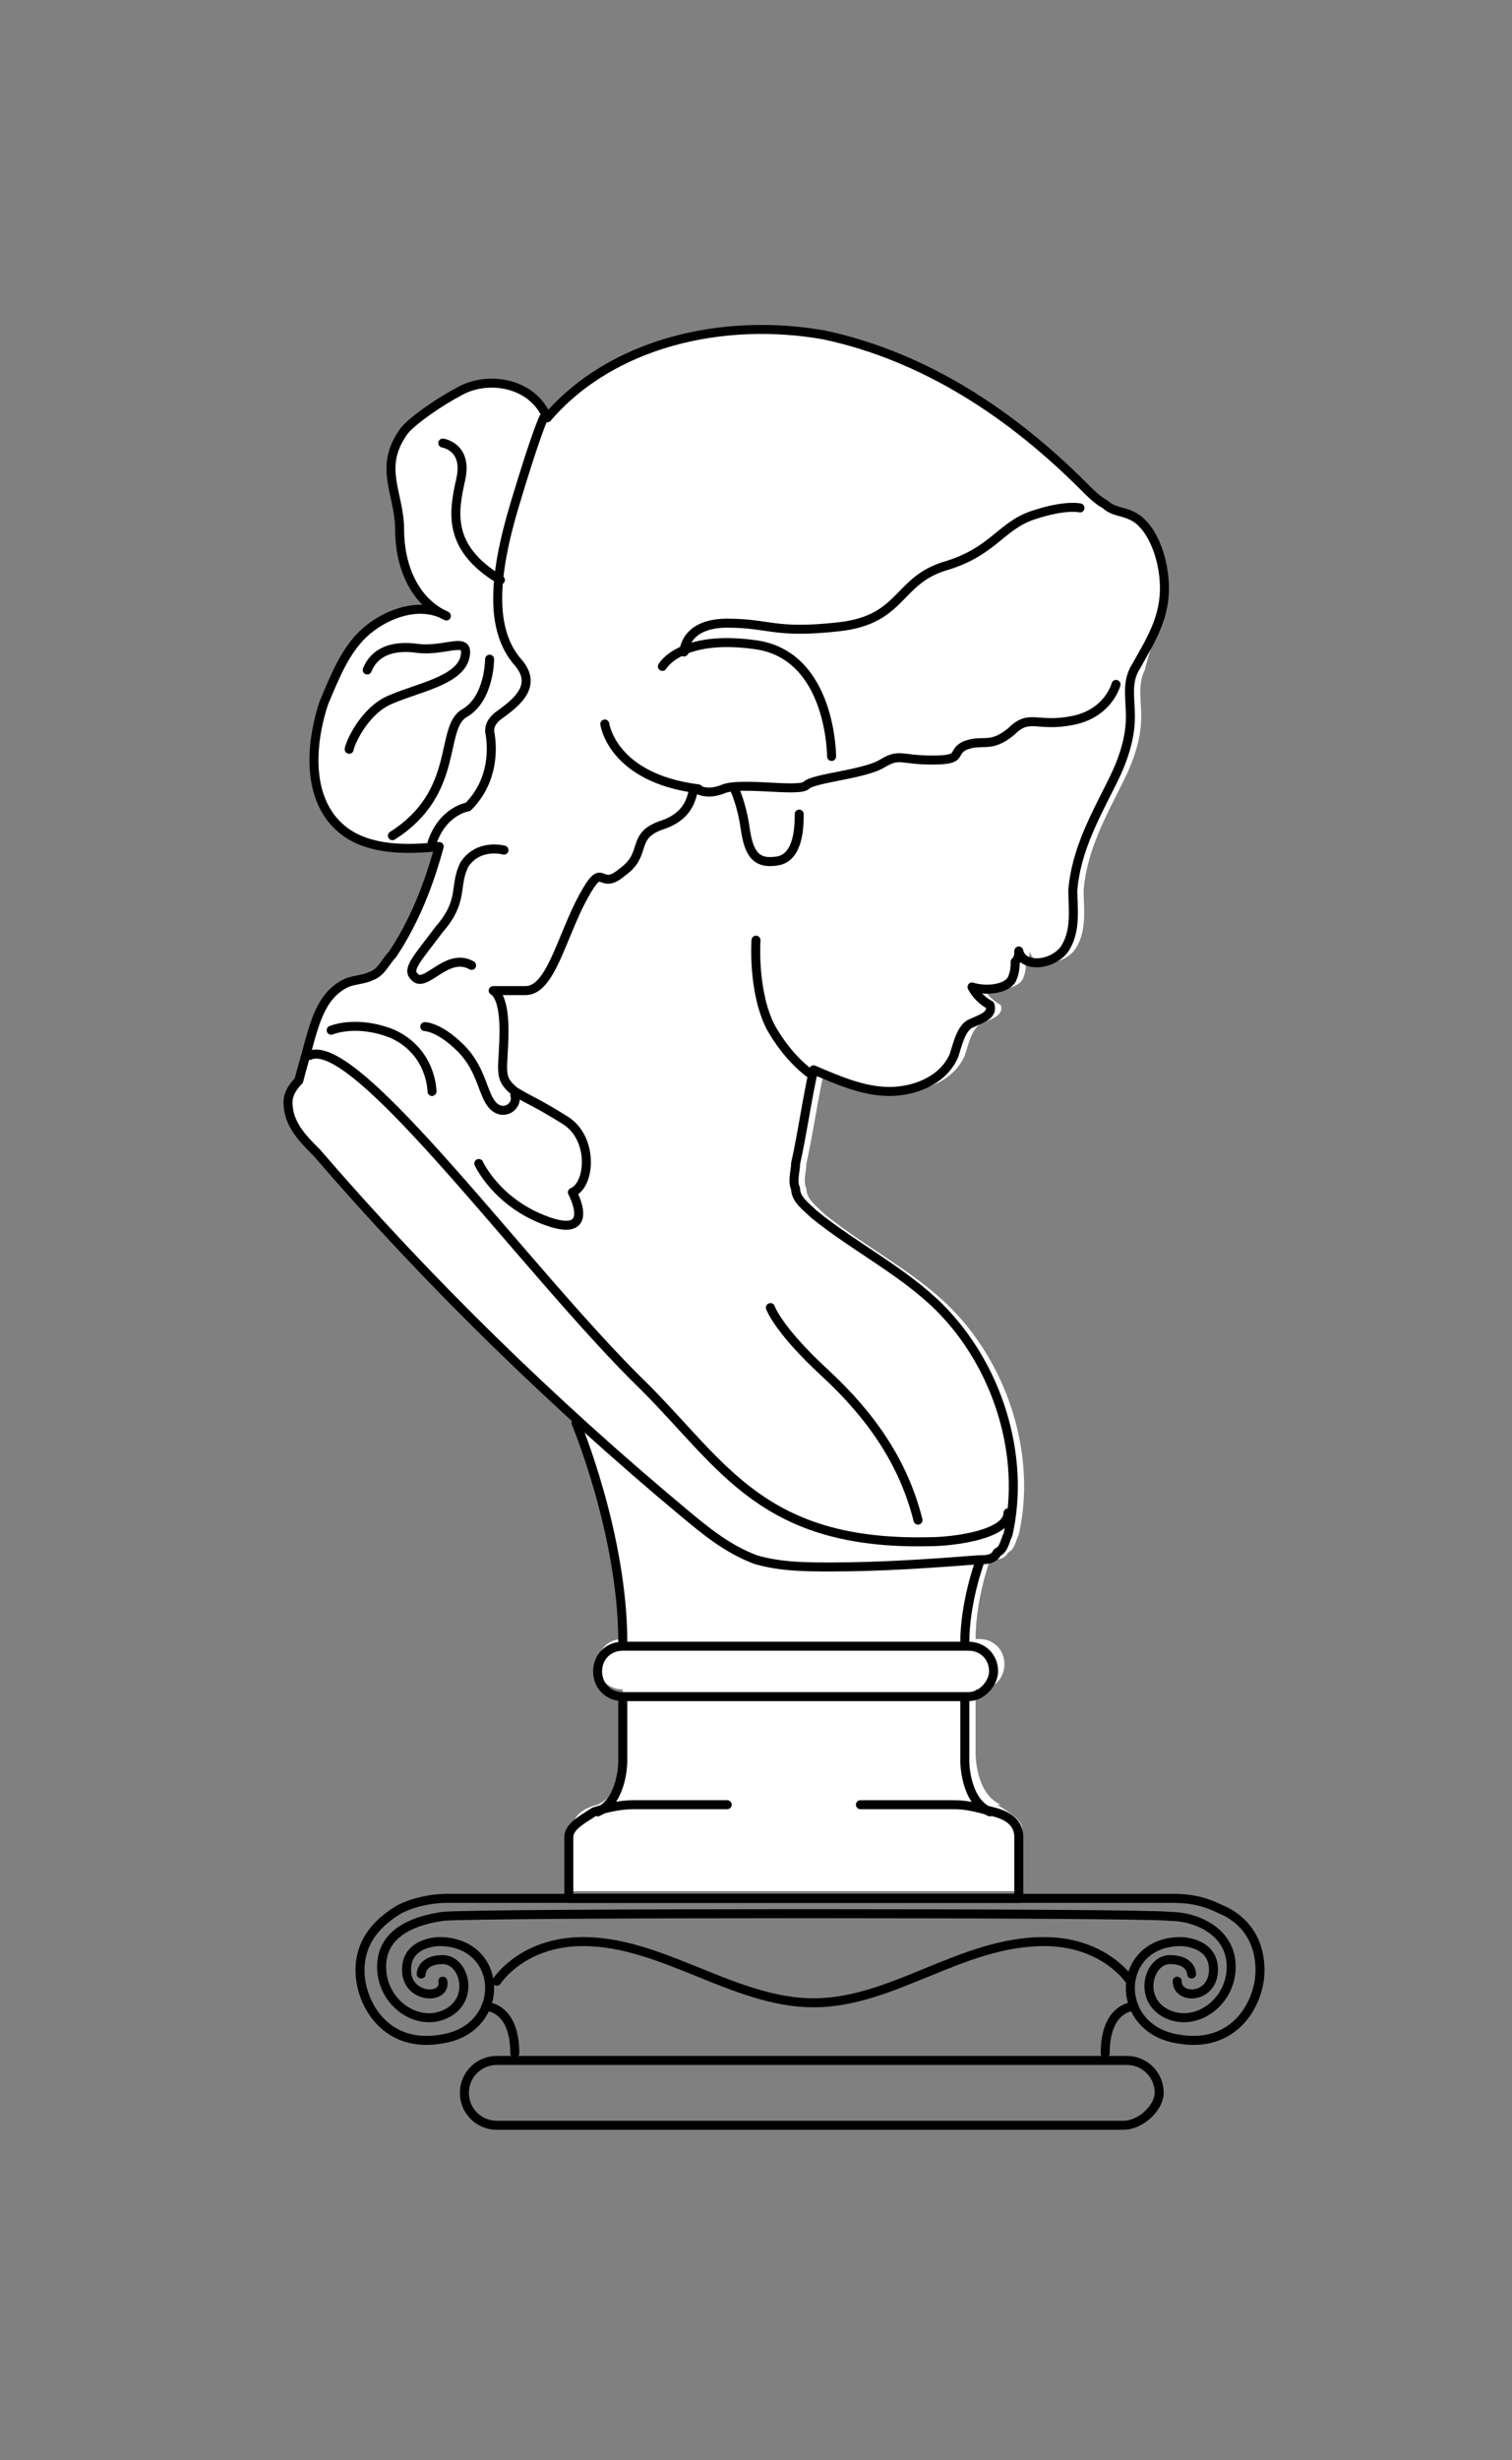 <?xml version="1.0" encoding="UTF-8"?> <svg xmlns="http://www.w3.org/2000/svg" id="Слой_5" x="0" y="0" viewBox="0 0 42 68.3" style="enable-background:new 0 0 42 68.3" xml:space="preserve"><rect x="0" y="0" width="42" height="68.3" fill="#808080" stroke="none"/> <style>.st0{fill:#fff}.st1{fill:none;stroke:#000;stroke-width:.25;stroke-linecap:round;stroke-linejoin:round;stroke-miterlimit:10}</style> <path class="st0" d="M32.3 15.8c-.1-.6-.4-1.3-.9-1.5-.2-.1-.5-.1-.7-.3-.2-.1-.4-.3-.6-.5-2-2-4.4-3.6-7.2-4.2-2.8-.5-5.9.2-7.7 2.3-.4-1-1.7-1.2-2.5-.7-.4.2-1.3.8-1.5 1.1-.7 1-.1 1.7-.1 2.7s.4 2 1.3 2.4c-.7-.4-1.6-.1-2.2.4-.6.5-.9 1.3-1.2 2-.4 1.2-.5 2.8.6 3.6.7.5 1.7.5 2.6.4-.3 1.1-.7 2.1-1.3 3-.2.2-.3.5-.6.6-.2.1-.5.1-.7.2-.6.3-.8.9-1 1.6-.1.4-.2.7-.3 1.1-.2.2-.3.4-.3.6 0 .6.4 1 .8 1.4 2.3 2.6 4.7 5.1 7.2 7.4 0 0 1.3 3.1 1.3 6.1-.4 0-.7.3-.7.7 0 .4.3.7.7.7v1.8s0 1.1-.7 1.4c-.4.1-.7.3-.7.7v1.7h12.5v-1.7c0-.3-.4-.5-.7-.7h.1c-.7-.3-.7-1.4-.7-1.4v-1.8h.1c.4 0 .7-.3.7-.7 0-.4-.3-.7-.7-.7h-.1c0-1.1.4-2.2.4-2.2.2 0 .4 0 .5-.2.2-.1.2-.3.3-.5.5-2.2-.3-4.7-1.9-6.3-1-1-2.4-1.7-3.5-2.6-.2-.2-.5-.4-.5-.7-.1-.2 0-.5 0-.7.2-.9.3-1.7.5-2.6.7.3 1.4.6 2.1.6.7 0 1.5-.3 1.8-1 .1-.3.2-.8.5-.9.2-.1.6-.2.5-.5-.2-.1-.4-.3-.5-.5.3.1.9.1 1.1-.2.1-.2.1-.4.1-.5.1-.1.1-.2.1-.3.1.5 1 .4 1.3-.1.3-.5.2-1.1.2-1.6.1-1.1.6-2 1.1-3 .3-.6.5-1.2.5-1.8 0-.5-.1-.9.1-1.3.2-.9.7-1.6.5-2.8z"></path> <path class="st1" d="M32.3 15.8c-.1-.6-.4-1.3-.9-1.5-.2-.1-.5-.1-.7-.3-.2-.1-.4-.3-.6-.5-2-2-4.4-3.6-7.2-4.2-2.8-.5-5.9.2-7.7 2.3-.4-1-1.7-1.2-2.5-.7-.4.2-1.3.8-1.5 1.1-.7 1-.1 1.7-.1 2.7s.4 2 1.3 2.4c-.7-.4-1.6-.1-2.2.4-.6.5-.9 1.3-1.2 2-.4 1.2-.5 2.8.6 3.6.7.5 1.7.5 2.6.4-.3 1.1-.7 2.1-1.3 3-.2.2-.3.5-.6.6-.2.1-.5.1-.7.2-.6.3-.8.9-1 1.6-.1.4-.2.7-.3 1.1-.2.2-.3.4-.3.6 0 .6.4 1 .8 1.4 3.1 3.6 6.6 7 10.2 10 .6.5 1.2 1 2 1.3.7.2 1.4.2 2.1.2 1.4 0 2.8-.1 4.1-.2.2 0 .4 0 .5-.2.2-.1.2-.3.3-.5.5-2.2-.3-4.7-1.9-6.3-1-1-2.4-1.7-3.5-2.6-.2-.2-.5-.4-.5-.7-.1-.2 0-.5 0-.7.2-.9.3-1.7.5-2.6.7.3 1.4.6 2.1.6.7 0 1.5-.3 1.8-1 .1-.3.2-.8.5-.9.2-.1.6-.2.5-.5-.2-.1-.4-.3-.5-.5.3.1.9.1 1.1-.2.1-.2.1-.4.1-.5.1-.1.1-.2.1-.3.1.5 1 .4 1.3-.1.3-.5.2-1.1.2-1.6.1-1.1.6-2 1.1-3 .3-.6.5-1.2.5-1.8 0-.5-.1-.9.1-1.3.5-.9 1-1.6.8-2.8z"></path> <path class="st1" d="M8.6 29.3c1.3-.6 6.1 6.1 9.3 9.2 2.2 2.2 3.3 4.4 7.9 4.3.7 0 2.2-.2 2.2-.8"></path> <path class="st1" d="M31 19s-.2.8-1.2 1-1.2-.2-1.7.3c-.6.5-.8.2-1.3.4-.4.2 0 .4-.9.4s-.9-.2-1.4.1c-.5.3-1.9.4-2.1.6s-1.8-.1-2.3.1c-.5.2-.7 0-.8 0-.1 0 0 .7-.9 1-.9.3-.4.8-1.1 1.3-.7.6-.5-.4-1.1.7-.6 1.1-.9 2.6-1.6 2.6h-.9s.3.1.3 1.1c0 1.1-.2 1.3.3 1.7.5.3.6.3 1.4.8.8.5.7 1.8.2 2 0 0 .7 1.3-.7.8s-1.9-1.6-1.9-1.6"></path> <path class="st1" d="M22.5 29.8s-.6-.4-1.1-1.3c-.5-1-.4-2.4-.4-2.4M16 39.5s1.3 3.1 1.3 6.1M27.2 43.4s-.4 1.1-.4 2.2M26.9 47.1h-9.6c-.4 0-.7-.3-.7-.7h0c0-.4.3-.7.7-.7h9.6c.4 0 .7.3.7.7h0c0 .3-.3.7-.7.7zM17.3 47.1v1.8s0 1.1-.7 1.4M26.8 47.1v1.8s0 1.1.7 1.4"></path> <path class="st1" d="M23.9 50.1h2.6c.4 0 .7.1 1.1.2.4.1.7.3.7.7v1.7H15.8V51c0-.3.4-.5.7-.7.3-.1.7-.2 1.1-.2h2.6M21.4 36.3s.2.6 1.5 1.8c1.3 1.2 2.2 2.5 2.6 4.1M9.2 28.6s.7-.3 1.7.1c1.1.5 1.1 1.6 1.1 1.6M11.8 28.5s.4 0 1 .6.6 1.3.9 1.6c.3.3.7 0 .6-.3M15.1 11.6s-.2.4-.8 2.4-.7 3.5.1 4.4c.6.7-.2 1.2-.6 1.5-.1.1-.2.2-.2.4.1.5.1 1.4-.6 2.1 0 0-.7.1-1 1M16.8 20.1s.2 1.5 2.6 1.8M18.4 18.5s.5-.9 2.6-.6 2.1 3.1 2.1 3.1M20.4 21.9s.2.4.3 1.1c.1.7.3 1 .9.9.6-.1.6-1 .6-1.3"></path> <path class="st1" d="M12.3 12.3s.7.1.5 1c-.2.9-.4 1.9 1.1 2.8M9.7 20.8c0-.1.4-1.1 1.2-1.4.7-.3 1.8-.5 2-1.1.2-.7-.5-.2-1.3-.3-.7-.1-1.2.1-1.4.6M13.6 18.3s0 1.1-.7 1.5c-.7.4-.1 2.2-2 3.4M19 18.1s0-.8 1.2-.8 1.3.3 3.1.1 1.6-1.3 3-1.7c1.3-.4 1.5-1.1 2.4-1.4.9-.3 1.3-.2 1.3-.2M14 23.6s-.7-.2-1.1.4c-.3.6 0 1-.7 1.8-.6.8-.9 1.1-.7 1.3.3.4.9-.7 1.6-.3"></path> <g> <path class="st1" d="M32.7 55c0 .5.9.5 1-.2.1-.9-.9-.9-.9-.9-1.8 0-1.9 2.4-.1 2.7 1.6.3 2.3-1 2.3-1.9 0-1-.6-1.5-1.1-1.7-.4-.2-.8-.3-1.3-.3H12.4c-.4 0-.9.1-1.3.3-.5.3-1.1.8-1.1 1.7 0 .9.7 2.2 2.3 1.9 1.8-.3 1.7-2.7-.1-2.7 0 0-1 0-.9.9.1.7 1.1.7 1 .2"></path> <path class="st1" d="M31.4 55s-.7-1.1-2.4-1.1c-2.3 0-4.2 1.7-6.4 1.7s-4.2-1.7-6.4-1.7c-1.7 0-2.4 1.1-2.4 1.1"></path> <path class="st1" d="M33.1 54.8s0-.4-.6-.4-.9 1.1-.1 1.5 1.8-.3 1.8-1.3-1-1.4-1.7-1.4c-.7-.1-19.4-.1-20.2 0-.7.1-1.7.4-1.7 1.4 0 1 1 1.7 1.8 1.3s.5-1.5-.1-1.5-.6.4-.6.4M31.2 59H13.8c-.5 0-.9-.4-.9-.9v0c0-.5.4-.9.9-.9h17.5c.5 0 .9.4.9.9v0c0 .4-.5.9-1 .9z"></path> <path class="st1" d="M13.5 55.7s.8 0 .8 1.3M31.5 55.7s-.8 0-.8 1.3"></path> </g> <g> <path class="st0" d="M186 62.9c1 0 .9-.3.9-.6s-.1-1.4-.6-2.5-.5-4.4-.6-5.3c-.2-.9 0-2.5 0-2.5s1.2 1 2 1.8c.9.8 1.1.8 1.6 1.1 0 0 0 .9.1 2.2.1 1.3.2 1.9 0 3.4s-.4 2-.3 2.4h11.4s.5-3.7.4-6.2c0-2.5-1.1-6.5-.9-7.7.2-1.2.5-1.5.2-2.4-.3-.9-.6-1.3-.6-2.6s-.4-1.2-.4-2.7c0-1.5.4-1.3.2-2.3-.1-1-.4-1-1.3-1.7s-2-.7-2-.7.9-3-1.1-6.8c0 0-.1-2.8-1.4-5-1.3-2.1-2-2.2-3.4-4.3-1.4-2-4.4-4-4.4-4s-.1-.1.6-.4c.8-.3 1.5-.4 2.5-1s1-.9 1.4-1c.4-.1.9 0 1.7-.4.8-.3 1.7-.5 2.1-.5 0 0-.1 3.1 2.2 4.2 2.4 1.1 5.7-1.2 5.7-5.4 0 0 .5-.3.2-.7 0 0 .6-.7-.1-.9 0 0 .3-.6-.3-.7 0 0 .3-.6-.5-.8 0 0-1-1.9-3.2-1.7-2.2.2-3.5 2.9-3.5 2.9s-2.2.1-3.2.3c-1.1.2-1.2.6-2.1.8-1 .2-1.8 0-3.7.8-1.9.8-1.8 1.2-2.5 1.4-.7.2-2.1.4-3.4 2.4 0 0-.9.3-1.6.8-.7.5-.9 1.1-1.4 1.1-.4 0-1.2-.9-1.6-1.4-.4-.5-1.9-2.1-3.5-1.4 0 0-2.4-.4-3.5 2.5 0 0-.6.9-.3 2.1.1.3.1.6.1.8.1.2.1.4.3.5.3.2.6.3.9.5.2.1.3.2.4.4.5.5 1 1.1 1.5 1.6l.2.2c.3.1.6-.1.6-.4.1.1.3.2.4.2.1 0 .1-.1.2-.1s.1 0 .2.1v.2c.4-.1.7.4 1.1.3.1 0 .3-.1.4-.2.3-.3.7-.6.9-.9.1-.1.2-.2.3-.2.2-.1.5.1.7 0 .1.2 0 .3 0 .5-.3.8-.7 1.6-1.1 2.4-.1.2-.2.3-.2.5-.1.2-.1.4-.1.6V28s0 1.4.3 2.2c.3.8.6.9.6 2.2.1 1.3.2 2.3.2 3.3 0 1.1-.1.9-.3 1.7-.2.8-.4 1.9-.4 3.2 0 1.2.1 2.4 0 3 0 .6.3.6.7 1.3.5.7.9 1.2 1.4 1.8.4.6 1.5.6 1.5.6s.1-.2-.1-.6c-.3-.5-.3-.5-.9-1.2-.6-.8 0-1.6 0-2.1.1-.5-.2-.8-.2-.8s1-2 1.3-3.1c.3-1.1-.1-2.3 0-3.2.1-.9.4-1.7.6-3.3.2-1.6-.4-3.4-.3-4.1l.1-.3c.2-.2.6.3 1.4.3h1.2s.8.7 1.8 1.1c.9.3 1.6.2 1.6.2s.4.4.9.6c0 0 .3 1.6.8 2.4 0 0-2.6 2.6-4 4.2s-4.4 5.2-4.8 6.3c-.5 1 0 1.6.2 2.1s.9 2.2 1.3 3.2c.4 1.1 1.4 4.5 1.9 5.8.5 1.3 1.1 2.7 1 3.6-.1.9-.6 1.2-1.7 1.6-1.1.4-1.6.5-2.5.6-1.7.3-1.4 1.7-1.4 1.7s8.3.5 9.2.6zm3.6-17.8s.1.3.5 1.2c.3.6.5 1.3.2 2-.2.6-.8.9-.8.9s-.5-.4-1.4-.8c-.9-.4-1-.3-1.1-.6-.2-.3 1-1.6 2.6-2.7z"></path> <path class="st1" d="M202.5 10.8s.3-.6-.3-.7c0 0 .3-.6-.5-.8 0 0-1-1.9-3.2-1.7-2.2.2-3.5 2.9-3.5 2.9s-2.2.1-3.2.3c-1.1.2-1.2.6-2.1.8-1 .2-1.8 0-3.7.8-1.9.8-1.8 1.2-2.5 1.4-.7.2-2.1.4-3.4 2.4 0 0-.9.3-1.6.8-.7.5-.9 1.1-1.4 1.1-.4 0-1.2-.9-1.6-1.4-.4-.5-1.9-2.1-3.5-1.4 0 0-2.4-.4-3.5 2.5 0 0-.6.9-.3 2.1.1.5.1 1 .5 1.3.3.2.6.3.9.5.2.1.3.2.4.4.5.5 1 1.1 1.5 1.6l.2.2c.3.1.6-.1.6-.4.1.1.3.2.4.2.1 0 .1-.1.2-.1s.1 0 .2.1v.2c.4-.1.7.4 1.1.3.1 0 .3-.1.4-.2.3-.3.7-.6.9-.9.1-.1.2-.2.3-.2.2-.1.5.1.7 0 .1.2 0 .3 0 .5-.3.8-.7 1.6-1.1 2.4-.1.2-.2.3-.2.5-.1.2-.1.4-.1.6v1.5s0 1.4.3 2.2c.3.8.6.9.6 2.2.1 1.3.2 2.3.2 3.3 0 1.1-.1.9-.3 1.7-.2.8-.4 1.9-.4 3.2 0 1.2.1 2.4 0 3 0 .6.3.6.7 1.3.5.7.9 1.2 1.4 1.8.4.6 1.5.6 1.5.6s.1-.2-.1-.6c-.3-.5-.3-.5-.9-1.2-.6-.8 0-1.6 0-2.1.1-.5-.2-.8-.2-.8s1-2 1.3-3.1c.3-1.1-.1-2.3 0-3.2.1-.9.4-1.7.6-3.3.2-1.6-.4-3.4-.3-4.1.1-.7.5 0 1.5.1h1.2s.8.7 1.8 1.1c.9.3 1.6.2 1.6.2s.4.4.9.6c0 0 .3 1.6.8 2.4 0 0-2.6 2.6-4 4.2s-4.4 5.2-4.8 6.3c-.5 1 0 1.6.2 2.1s.9 2.2 1.3 3.2c.4 1.1 1.4 4.5 1.9 5.8.5 1.3 1.1 2.7 1 3.6-.1.9-.6 1.2-1.7 1.6-1.1.4-1.6.5-2.5.6-1.7.3-1.4 1.7-1.4 1.7h8.5c1 0 .9-.3.9-.6s-.1-1.4-.6-2.5-.5-4.4-.6-5.3c-.2-.9 0-2.5 0-2.5s1.2 1 2 1.8c.9.8 1.1.8 1.6 1.1 0 0 0 .9.1 2.2.1 1.3.2 1.9 0 3.4s-.4 2-.3 2.4h11.4s.5-3.7.4-6.2c0-2.5-1.1-6.5-.9-7.7.2-1.2.5-1.5.2-2.4-.3-.9-.6-1.3-.6-2.6s-.4-1.2-.4-2.7c0-1.5.4-1.3.2-2.3-.1-1-.4-1-1.3-1.7s-2-.7-2-.7.9-3-1.1-6.8c0 0-.1-2.8-1.4-5-1.3-2.1-2-2.2-3.4-4.3-1.4-2-4.4-4-4.4-4s-.1-.1.6-.4c.8-.3 1.5-.4 2.5-1s1-.9 1.4-1c.4-.1.9 0 1.7-.4.8-.3 1.7-.5 2.1-.5 0 0-.1 3.1 2.2 4.2 2.4 1.1 5.7-1.2 5.7-5.4 0 0 .5-.3.2-.7.6.5 1.2-.2.5-.4zm-12.9 34.3s.1.3.5 1.2c.3.6.5 1.3.2 2-.2.6-.8.9-.8.9s-.5-.4-1.4-.8c-.9-.4-1-.3-1.1-.6-.2-.3 1-1.6 2.6-2.7z"></path> <path class="st1" d="M187.9 35.5c-2.6 2.8-5 9.1-5.4 10.7-.4 1.6-.6 2.2-.3 3 .3.8.7.9 1.8 1.6s1.7 1.2 1.7 1.2M189.6 45.1s.7-1.2 1.1-2.8c.4-1.6.5-3.8.8-4.3s.9-.4 2.2-.5c1.3-.1 2.2-.2 2.6-.7M177.6 20s1.2-.4 4.4-.1c3.2.3 5.3 1.4 7.4 2.6 2.1 1.2 3.8 2.3 4.9 4.3M195.1 10.4s-.5 1.5-.5 3.1M168.4 20.7s.1.3.7.1c.6-.1.7-.4.7-.4s.1.1.6.1c.4-.1.5-.3.5-.3s.4 0 .7.3c.4.3.8.5.9.4.2-.1-.1-.1-.2-.6s.3-.8.8-.7.7.4.8.7c.1.3.7.4.9 0 0 0 1-.1 1.3-.8.3-.7.1-.9.1-.9s.2-.1.3-.3M179.7 29.4s.1-.9.5-1.4"></path> <path class="st1" d="M189.8 31s-2.6 1.6-1.9 4.6M189.5 49.3s-.6.8-.5 2.1c.1 1.2.4 2.8.4 3.5M185.7 30.7s1-.6 1-1.7M201.6 9.6s-.5.4-.5.7c0 .3.5.4 1.1-.2"></path> <path class="st1" d="M201.5 10.5s-.3.4 0 .6c.3.2 1-.3 1-.3M201.7 11.2s-.3.6.1.7c.3.1.8-.2.8-.2"></path> <path class="st1" d="M202 11.9s-.2.2-.1.4.6 0 .6 0M199 7.9s-2.9-.1-3.8 4.3c0 0-.8 4.7 2.7 5.3M182.8 15.6s2 0 3.3 1.2M197.8 47.2s.5 1.7.4 2.9c-.1 1.2 0 1.1.2 1.7.2.5-.4 1.2-.3 1.7s.7 1.2.6 2M193.4 59.6s.6 1 .4 3.3"></path> <g> <path class="st1" d="M200.4 65.6c0 .6 1.1.6 1.2-.2.1-1-1.1-1.1-1.1-1.1-2.1 0-2.3 2.8-.1 3.2 1.9.3 2.7-1.1 2.7-2.2s-.7-1.7-1.3-2c-.5-.2-1-.3-1.5-.3h-23.5c-.5 0-1 .1-1.5.3-.6.3-1.3.9-1.3 2s.8 2.5 2.7 2.2c2.1-.3 2-3.2-.1-3.2 0 0-1.2 0-1.1 1.1.1.8 1.2.8 1.2.2"></path> <path class="st1" d="M198.9 65.6s-.8-1.3-2.8-1.3c-2.7 0-4.9 2-7.5 2-2.6 0-4.9-2-7.5-2-2 0-2.8 1.3-2.8 1.3"></path> <path class="st1" d="M201 65.4s0-.5-.7-.5-1.1 1.3-.1 1.8c1 .4 2.1-.4 2.1-1.5 0-1.2-1.2-1.6-2-1.7s-22.7-.1-23.5 0-2 .5-2 1.7 1.1 2 2.1 1.5c1-.4.6-1.8-.1-1.8s-.7.5-.7.5M198.8 70.2h-20.3c-.6 0-1.1-.5-1.1-1.1h0c0-.6.5-1.1 1.1-1.1h20.3c.6 0 1.1.5 1.1 1.1h0c0 .6-.5 1.1-1.1 1.1z"></path> <path class="st1" d="M178.2 66.4s.9 0 .9 1.5M199 66.4s-.9 0-.9 1.5"></path> </g> </g> </svg> 